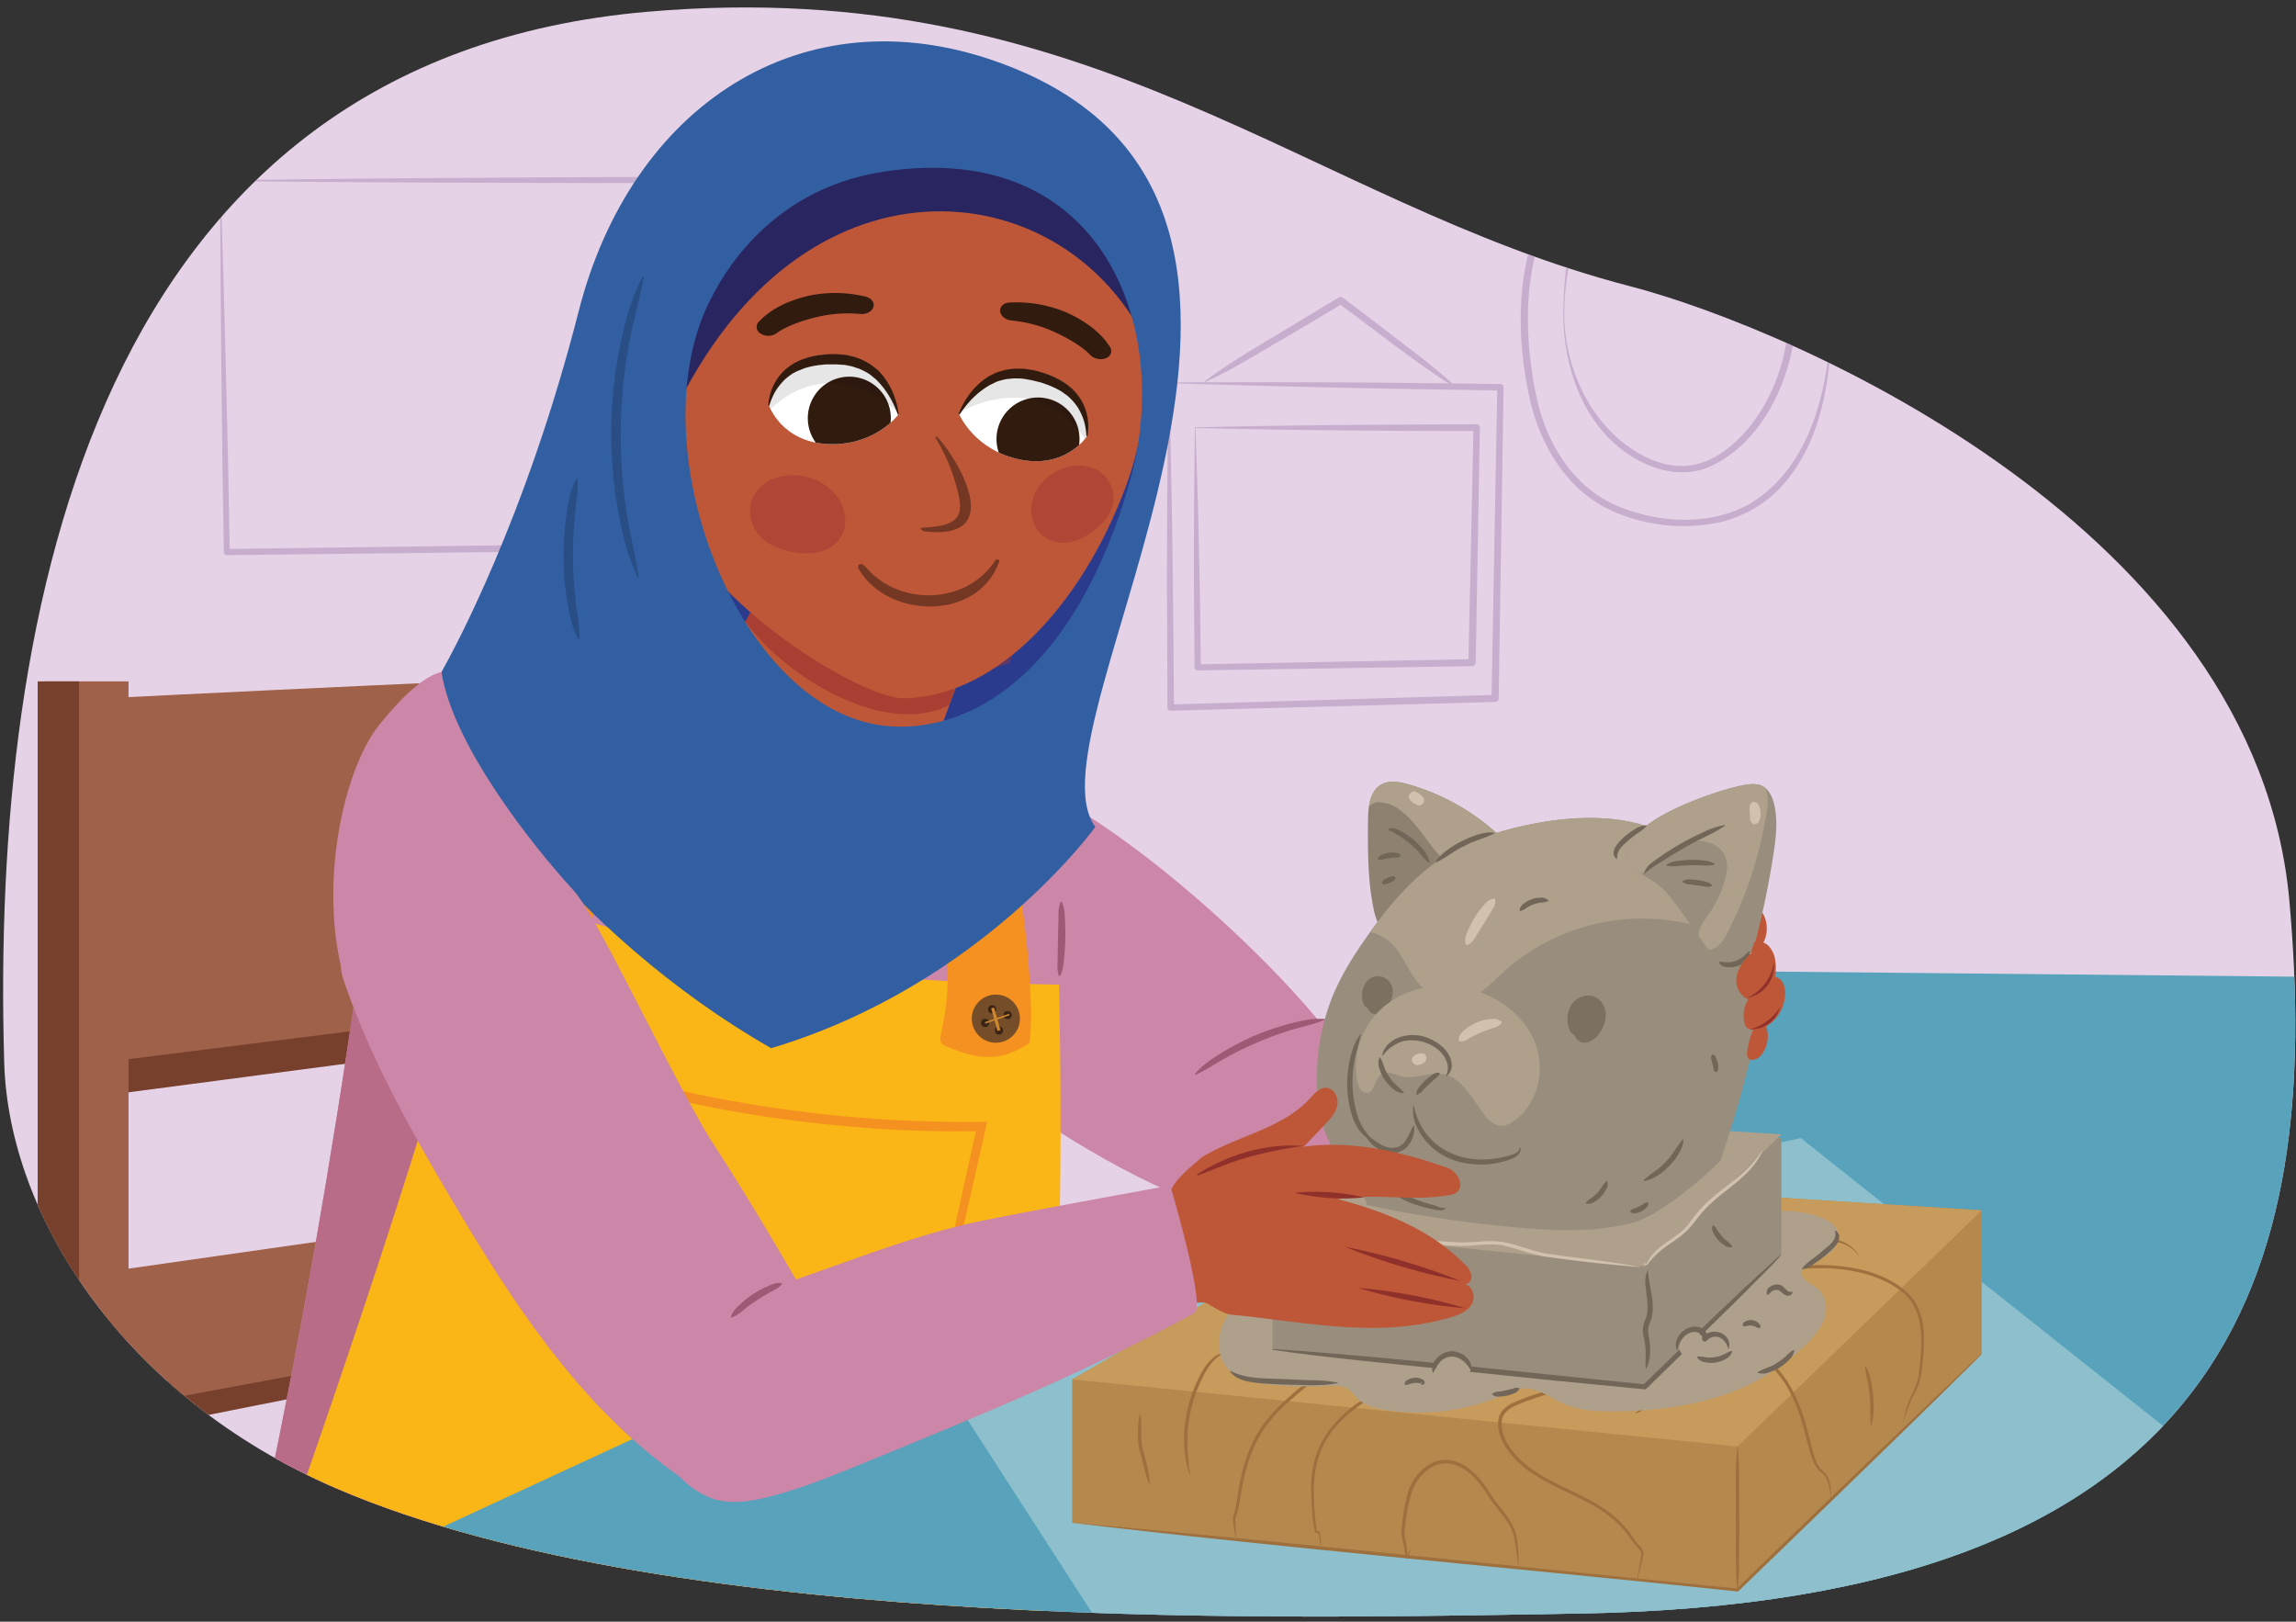 <svg xmlns="http://www.w3.org/2000/svg" xmlns:xlink="http://www.w3.org/1999/xlink" width="760" height="536.77" viewBox="0 0 760 536.77"><rect x="0" y="0" width="760" height="536.77" fill="#333333" stroke="none"/><defs><clipPath id="a"><path d="M1.4,351.85C-3.1,200.26,32.25,19.54,214.46,3.88,361.69-8.78,432.9,67.05,539.42,94.7,594.88,109.1,746.78,175.64,757.79,298s-18.2,232.62-235.54,236.07c-87.61,1.39-297.12,7.52-410.88-41.43C40.69,462.27,2.89,402.21,1.4,351.85Z" fill="none"/></clipPath><clipPath id="b"><path d="M298,846c12.14-32.14,59.46-506.63,47.61-580.09C317.33,252.25,154.2,245,128.78,245.82,94.66,527.15,42.13,689,3.41,771.88" fill="#cb86a8"/></clipPath><clipPath id="c"><path d="M297.37,137.22s-7.65,10.39-23.14,9.77-19.68-12.73-19.68-12.73,1.42-16.38,19.3-16.82C295.36,116.9,297.37,137.22,297.37,137.22Z" fill="none"/></clipPath><clipPath id="d"><path d="M317.49,137.11s5,11.91,20.17,15,22.14-7.72,22.14-7.72,2.49-16.25-14.78-20.91C324.25,117.84,317.49,137.11,317.49,137.11Z" fill="none"/></clipPath><clipPath id="e"><path d="M561.44,367.17s-66.59,31.6-105.93,40.56-49,11.21-64.8-12.3c-8.91-13.28-9.14-51.19,37.88-56.93,50.7-6.18,124-16.88,124-16.88S577.8,347.49,561.44,367.17Z" fill="#cb86a8"/></clipPath></defs><g clip-path="url(#a)"><rect x="-42.12" y="-10.86" width="853.26" height="618.1" transform="translate(769.02 596.39) rotate(-180)" fill="#e6d2e6"/><g opacity="0.45"><path d="M73,59.92c.92,28.66,1.85,63.62,2.48,92.25l.58,30.54-1-1,182.76-2.46-1.2,1.18,3.39-121,1.09,1.12c-54.52.14-134.2,0-188.06-.63Zm-.21-.2c53.48-.93,134.09-1.13,188.26-1.34a1.07,1.07,0,0,1,1.09,1.11l-3.14,121a1.22,1.22,0,0,1-1.19,1.18L75.09,183.75a1,1,0,0,1-1-1l-.49-30.91c-.36-28.62-.66-63.52-.73-92.11Z" fill="#a483b1"/><path d="M542.36,37.62c2.4-8,6.95-16.15,10.39-23.81L556.5,6a1.18,1.18,0,0,1,1.59-.56,1.15,1.15,0,0,1,.56.55q4.13,8.5,8.16,17a147.42,147.42,0,0,1,7.46,17.37.13.13,0,0,1-.09.18c-3.78-5-6.37-11-9.28-16.61s-5.62-11.26-8.4-16.9h2.16c-1.88,3.89-5.72,11.67-7.64,15.53-2.63,5.16-5,10.43-8.39,15.17-.09.12-.32,0-.27-.13Z" fill="#a483b1"/><path d="M606.37,103.89c-.19,19.69-2.67,41.3-16.24,56.67a40.54,40.54,0,0,1-20.77,12.29,58,58,0,0,1-35.76-3.75c-15.2-6.8-24.2-22.47-27.49-38.2s-4-32.27,0-47.94c5.19-19.27,17.33-38.16,36.11-46.41C562.16,27.64,583.61,41,594,58.09c8.57,13.65,12.34,29.82,12.39,45.8Zm-.3,0A80.63,80.63,0,0,0,592.54,59c-14-21-37.78-31.83-59.5-14.58-12.41,9.64-20.7,24-24.67,39.09-3.87,15.25-3.05,31.54,0,46.85s11.58,30.12,26.14,36.72c14,6.15,31.61,7.27,45.11-.58,20.49-12.64,26.23-40.08,26.43-62.64Z" fill="#a483b1"/><path d="M517.48,103.89c.14-14.67,1.78-30.82,11.92-42.3C539.81,49.72,558,49,571.72,55.13c11.38,5.07,18.16,16.8,20.63,28.56s3,24.07,0,35.78c-3.85,14.37-12.52,28.78-26.56,35.05-8.61,3.82-18.69,1.19-26.26-3.8-15.44-10-22.06-29.11-22.08-46.83Zm.3,0c.11,19.48,10.29,40.16,28.6,48.12,9.44,4,18,2.53,25.93-3.91,9-7.28,14.92-18.06,17.81-29.21s2.22-23.36,0-34.68S581.54,62,570.79,57.12c-10.27-4.53-23.34-5.37-33.28.42-15,9.28-19.6,29.72-19.73,46.35Z" fill="#a483b1"/><path d="M398.81,126.17c9.63-7.34,22.86-14.57,33.16-21q5.59-3.39,11.23-6.72a1.19,1.19,0,0,1,1.32.08q9.6,7.26,19.14,14.61c6.39,4.87,12.76,9.75,18.69,15.22.13.11,0,.33-.18.24-13.64-8.55-26.12-18.68-39.08-28.17l1.32.07c-3.73,2.26-7.48,4.48-11.23,6.7-5.6,3.32-16.93,10-22.56,13.23a126.81,126.81,0,0,1-11.66,6c-.14.08-.29-.15-.15-.25Z" fill="#a483b1"/><path d="M387,126.76c.67,26.1,1.18,54.86,1.39,80.77l.21,26.7-1.09-1.06L494.87,230l-1.17,1.18,1.91-103,1,1.07-27.25-.43c-26.14-.42-56.13-1.19-82.42-2Zm-.21-.2c26.38-.07,56-.12,82.27.22l27.64.32a1,1,0,0,1,1,1.07l-1.62,103a1.21,1.21,0,0,1-1.16,1.18l-107.39,2.9a1.06,1.06,0,0,1-1.09-1l-.1-27.09c-.16-25.93.1-54.56.41-80.59Z" fill="#a483b1"/><path d="M395.73,141.66c.67,19,1.25,40.66,1.51,59.58l.26,19.64-1.07-1,90.81-1.71-1.18,1.18,1.67-77.78,1.07,1.09c-30.51,0-62.44-.25-93.07-1Zm-.21-.21c31-.76,62.21-.93,93.28-1a1.05,1.05,0,0,1,1.06,1.09l-1.39,77.78a1.2,1.2,0,0,1-1.18,1.18l-90.82,1.4a1.06,1.06,0,0,1-1.07-1l-.15-20c-.13-19.59,0-39.89.27-59.43Z" fill="#a483b1"/></g><polygon points="223.24 430.24 30.14 461.25 34.14 475.25 224.82 437.36 223.24 430.24" fill="#77402d"/><polygon points="229.41 336.94 33.61 362.72 29.92 337.4 226.41 328.18 229.41 336.94" fill="#77402d"/><polygon points="207.14 229.25 207.14 202.25 229.14 195.25 254.14 548.25 219.14 552.25 207.14 231.25 207.14 229.25" fill="#77402d"/><polygon points="264.14 193.25 229.14 195.25 248.14 555.25 278.61 549.84 264.14 193.25" fill="#9f6149"/><path d="M221.14,223.25c-10-1-189,8-189,8l-3,121,199-25Z" fill="#9f6149"/><rect x="14.58" y="225.52" width="27.96" height="267.96" fill="#9f6149"/><rect x="12.47" y="225.52" width="13.71" height="267.96" fill="#77402d"/><polygon points="33.14 421.25 38.14 466.25 226.14 431.25 222.14 394.25 33.14 421.25" fill="#9f6149"/><path d="M311.15,255.77c30.3-15.69,122,69.81,136.53,98,21.38,41.31,24.11,63.57-33.23,50.11s-124-74.9-124-74.9S280.85,271.47,311.15,255.77Z" fill="#cb86a8"/><path d="M389.11,116.73s-7.88,76.7-28.83,107.76-96,20.82-96,20.82L229.59,186.2Z" fill="#2a3b8e"/><path d="M318.14,222.91l-20,53.87c-14.06,10.25-67.33-10.48-76.73-27.7l29.8-51C272,208.91,294.22,227.77,318.14,222.91Z" fill="#bd5738"/><path d="M316.14,227.82c-24.26,5.66-46.58-9.81-66-28.28-1.72,3.19-2.14,3.71-3.45,6.15,12.51,17.63,45.76,38.66,67.47,27.7Z" fill="#a03232" opacity="0.67"/><path d="M340.36,202.75c-15.48,7.93-48-5.63-73.9-11.5,17,16.08,44.44,37.27,67.68,28.26Z" fill="#a03232" opacity="0.43"/><path d="M372.57,161.24c-14.21,38.25-41.92,69.11-73.14,69.89-15.46.39-71.75-35.86-77-64.81-4.8-26.47-5.53-53.59,2.66-75.62,11.4-30.68,51.2-58.94,96.86-42S391.29,110.87,372.57,161.24Z" fill="#bd5738"/><path d="M378.87,112.14C351.07,56.7,265.1,47,222.63,137.57c3.85-41,22.75-84.93,73.3-89.09C351.55,43.9,381.45,81.74,378.87,112.14Z" fill="#282560"/><path d="M298,846c12.14-32.14,59.46-506.63,47.61-580.09C317.33,252.25,154.2,245,128.78,245.82,94.66,527.15,42.13,689,3.41,771.88" fill="#cb86a8"/><g clip-path="url(#b)"><polygon points="141.74 330.76 146.98 503.76 60.74 588.42 103.46 315.45 141.74 330.76" fill="#b86c88"/></g><path d="M316.71,778C260.88,812,22.9,746.4,17.73,715c20-48.29,117.49-307.94,143.89-420,77,24.82,116.16,29.46,188.92,30.92C353.62,457.7,343.14,598.87,316.71,778Z" fill="#fab516"/><path d="M304.35,253.94c21,94.44-1.69,88.5,11,93.24,6.34,2.35,14.77,5.48,25.41-2,2.61-17.06-5-72.83-11.58-90.34C322.12,253.47,310.38,254.47,304.35,253.94Z" fill="#f59120"/><path d="M232,241c-55.41,79.29-32.19,82.45-45.78,82-6.75-.24-15.75-.56-22.74-11.5,4.1-16.76,32.43-65.4,45.16-79.09C215.74,233.82,226.21,239.22,232,241Z" fill="#f59120"/><path d="M249.4,164.24c2.4-4.54,8-7.86,16-6.73,5.41.77,11,4.34,13.28,9.64,2.52,5.92.81,11.64-4.65,14.5s-13.89,1.34-19.46-1.75C249.29,177,246.5,169.69,249.4,164.24Z" fill="#a03232" opacity="0.43"/><path d="M310.3,144.66c-.26-.28-.86-.09-.65.22a61,61,0,0,1,6.9,16c3,10.17.94,13.15-11.12,13.78-1.35.07-.28,1.13.83,1.25C333.28,178.92,317.19,152.16,310.3,144.66Z" fill="#733723"/><path d="M254.4,111.15a4.6,4.6,0,0,1-2.7-.79,2.48,2.48,0,0,1-.23-4.15c.51-.42,4.58-5.53,16-8.27a42.27,42.27,0,0,1,18.47.12c2.13.26,3.56,1.79,3.2,3.4s-2.36,2.71-4.51,2.45a44.79,44.79,0,0,0-14.16,1c-9.39,2.26-13.21,5.23-13.25,5.26A4.64,4.64,0,0,1,254.4,111.15Z" fill="#311b0f"/><path d="M363.38,118.78a4.68,4.68,0,0,0,2.8-.27,2.48,2.48,0,0,0,1-4c-.42-.5-3.48-6.28-14.19-11.09a42.31,42.31,0,0,0-18.17-3.31c-2.14-.13-3.83,1.1-3.77,2.76s1.81,3.09,4,3.23a45.13,45.13,0,0,1,13.73,3.65c8.8,4,12,7.59,12,7.63A4.64,4.64,0,0,0,363.38,118.78Z" fill="#311b0f"/><path d="M364.1,156.16c-4-2.68-10-3.16-16.12.86-4.1,2.72-7.09,7.75-6.58,12.86.57,5.71,4.52,9.61,10.28,9.77s12-4.33,15.17-9A10.68,10.68,0,0,0,364.1,156.16Z" fill="#a03232" opacity="0.43"/><path d="M297.37,137.22s-7.65,10.39-23.14,9.77-19.68-12.73-19.68-12.73,1.42-16.38,19.3-16.82C295.36,116.9,297.37,137.22,297.37,137.22Z" fill="#fff"/><g clip-path="url(#c)"><path d="M294.67,136.06a13.74,13.74,0,1,1-15.9-11.18A13.74,13.74,0,0,1,294.67,136.06Z" fill="#311b0f"/><path d="M300,139s-23.56-26.56-47.5-1.17c-8.33-2.77-5.3-12.26-5.3-12.26l17-11.27,21.29-1.15,11.81,8.55,3.91,12.51Z" opacity="0.1"/></g><path d="M297.2,137.23s-.33-.93-1-2.49a29.86,29.86,0,0,0-3.38-5.88,27.62,27.62,0,0,0-2.81-3.23c-.56-.49-1.16-.95-1.74-1.43s-1.27-.87-1.95-1.24a23.38,23.38,0,0,0-2.16-1c-.78-.2-1.51-.55-2.32-.72s-1.61-.38-2.46-.47l-2.57-.17H274c-1,0-1.7.15-2.56.2a28.18,28.18,0,0,0-4.87,1c-.76.23-1.45.59-2.18.83a19.31,19.31,0,0,0-2,1,17.24,17.24,0,0,0-1.72,1.25,10.8,10.8,0,0,0-1.49,1.36,20.14,20.14,0,0,0-2.26,2.88,15.66,15.66,0,0,0-1.35,2.62,20.73,20.73,0,0,0-.92,2.51l-.33,0a14.21,14.21,0,0,1,.36-2.68,16.85,16.85,0,0,1,.9-3,17.19,17.19,0,0,1,1.94-3.54,16.16,16.16,0,0,1,3.31-3.43,24.94,24.94,0,0,1,2.17-1.47c.8-.38,1.61-.82,2.47-1.15a25.9,25.9,0,0,1,5.51-1.42,40.76,40.76,0,0,1,5.85-.36l2.95.27c1,.13,1.92.42,2.87.62a27.44,27.44,0,0,1,2.72,1,25.64,25.64,0,0,1,2.48,1.35c.78.5,1.47,1.1,2.19,1.63s1.26,1.23,1.83,1.86a23.5,23.5,0,0,1,2.68,3.94,27.29,27.29,0,0,1,2.48,6.66,21.81,21.81,0,0,1,.45,2.66Z" fill="#311b0f"/><path d="M317.49,137.11s5,11.91,20.17,15,22.14-7.72,22.14-7.72,2.49-16.25-14.78-20.91C324.25,117.84,317.49,137.11,317.49,137.11Z" fill="#fff"/><g clip-path="url(#d)"><path d="M331,139.82a13.74,13.74,0,1,0,18.09-7.1A13.75,13.75,0,0,0,331,139.82Z" fill="#311b0f"/><path d="M314.51,138.23S343.68,118,361,148.32c8.73-.72,8-10.66,8-10.66l-13.82-15-20.42-6.14-13.5,5.52L314.5,133.3Z" opacity="0.1"/></g><path d="M317.65,137.16s.54-.83,1.57-2.18a30.3,30.3,0,0,1,4.67-4.92,29.36,29.36,0,0,1,3.5-2.47c.65-.35,1.35-.65,2-1s1.44-.55,2.19-.75,1.52-.38,2.32-.44,1.6-.17,2.43-.15,1.66,0,2.5.13l2.54.44,2.69.65c1,.23,1.62.55,2.44.8a27.67,27.67,0,0,1,4.5,2.09c.69.4,1.27.91,1.93,1.32a18.22,18.22,0,0,1,1.66,1.48,14.72,14.72,0,0,1,1.38,1.61,12.13,12.13,0,0,1,1.14,1.68,21,21,0,0,1,1.51,3.33,16.54,16.54,0,0,1,.69,2.87,22.15,22.15,0,0,1,.3,2.65l.33.06a14.73,14.73,0,0,0,.28-2.69,16.79,16.79,0,0,0-.18-3.1A16.44,16.44,0,0,0,359,134.7a16.17,16.17,0,0,0-2.4-4.12,24.29,24.29,0,0,0-1.76-1.94c-.69-.56-1.37-1.18-2.13-1.7a25.6,25.6,0,0,0-5-2.68,39.88,39.88,0,0,0-5.6-1.73l-2.93-.44c-1-.1-2,0-2.93-.08a24.87,24.87,0,0,0-2.88.32c-.94.14-1.83.49-2.73.71s-1.69.73-2.51,1.08-1.52.9-2.22,1.37a23.54,23.54,0,0,0-3.53,3.2,26.49,26.49,0,0,0-4,5.88,21.45,21.45,0,0,0-1.07,2.48Z" fill="#311b0f"/><path d="M329.5,185.44c-9.76,15-32.13,15.22-43.05,2.11-1.25-1.5-3.14-.87-2.14.85,9.47,16.41,39.46,17.31,46.44-2.54C331,185.25,329.89,184.83,329.5,185.44Z" fill="#733723"/><path d="M329.94,20.41c-64.41-22.83-121,14.47-138.41,82.67s-41.32,112.14-45.38,119.33c-4.28,21.66,43.28,87,109.11,124.53,69.73-20.86,107.31-73.25,107.31-73.25C337.73,240.36,459.77,66.43,329.94,20.41Zm-35.37,220c-48-3.45-81.68-86.34-61.89-135.75,4.26-10.64,20.25-41.95,60.18-47.9,72.53-10.82,95.63,52.19,81,103.11C355.75,222.68,321.72,242.34,294.57,240.39Z" fill="#325fa1"/><path d="M213.16,91.63c-1.65,8.34-4,16.33-5.37,24.61a167.06,167.06,0,0,0,1.28,62.32c.84,4.13,1.72,8.22,2.39,12.41l-.36.11a74.6,74.6,0,0,1-4.37-12A146.5,146.5,0,0,1,205,115.73c1.66-8.33,3.69-16.7,7.78-24.23l.36.13Z" fill="#284e85"/><path d="M191.23,158.49c.22,4.6-.71,8.86-1.07,13.27a131.45,131.45,0,0,0-.5,13.16,128.52,128.52,0,0,0,.76,13.16c.36,3.19,1,6.66,1.23,9.85a27.08,27.08,0,0,1,.13,3.39l-.37.1c-2.22-3.92-3.06-8.57-3.75-13a94.24,94.24,0,0,1-.3-27c.63-4.46,1.21-9,3.5-13l.37.09Z" fill="#284e85"/><circle cx="179.13" cy="310.16" r="7.97" fill="#754d29"/><circle cx="177.9" cy="307.07" r="1.36" fill="#3a2416"/><circle cx="180.16" cy="314.09" r="1.36" fill="#3a2416"/><circle cx="183.03" cy="308.98" r="1.36" fill="#3a2416"/><circle cx="175.58" cy="311.57" r="1.36" fill="#3a2416"/><line x1="178.07" y1="306.63" x2="180.16" y2="314.09" fill="none" stroke="#cd872e" stroke-miterlimit="10"/><line x1="175.58" y1="311.57" x2="183.59" y2="308.78" fill="none" stroke="#cd872e" stroke-miterlimit="10" stroke-width="0.5"/><circle cx="329.64" cy="337.16" r="7.97" fill="#754d29"/><circle cx="328.41" cy="334.07" r="1.36" fill="#3a2416"/><circle cx="330.67" cy="341.09" r="1.36" fill="#3a2416"/><circle cx="333.53" cy="335.98" r="1.36" fill="#3a2416"/><circle cx="326.09" cy="338.57" r="1.36" fill="#3a2416"/><line x1="328.57" y1="333.63" x2="330.67" y2="341.09" fill="none" stroke="#cd872e" stroke-miterlimit="10"/><line x1="326.09" y1="338.57" x2="334.09" y2="335.78" fill="none" stroke="#cd872e" stroke-miterlimit="10" stroke-width="0.5"/><path d="M173.52,426.57c2-24.91,5.81-50.69,9.1-75.51l.24-1.8,1.73.59a435.6,435.6,0,0,0,140.26,21.47l1.92,0-.43,1.85c-5.6,24.59-10.9,49.25-17.74,73.54l-.4-.09c2.08-12.45,4.54-24.82,7.15-37.15s5.39-24.63,8.08-36.95l1.49,1.82c-12,.29-23.95-.05-35.89-.86-35.81-2.52-71.43-9.1-105.42-20.78l2-1.21-2.65,18.83c-1.75,12.55-3.53,25.1-5.62,37.61-1.05,6.25-2.16,12.49-3.38,18.72l-.41-.05Z" fill="#f59120"/><path d="M166.26,422.63c-1-3.31-32.66-48.45-49.78-91.1-12.68-31.61-3.86-75.59,9.13-91.71,7.71-9.57,14.81-16.06,20.54-17.41,3.6,24.07,30.27,57.66,43.3,71.86,7.82,8,28.61,53.75,45.13,82" fill="#cb86a8"/><path d="M820.38,323.86l-275.7-2.68L-129.86,633.25l944.78,2.68S820.38,317.63,820.38,323.86Z" fill="#58a3bb"/><polygon points="596.09 376.69 754.44 502.51 413.43 614.37 300.78 439.74 596.09 376.69" fill="#8dc0cc"/><polygon points="354.9 504.06 575.14 526.26 655.96 448.11 655.96 400.62 472.13 389.07 354.9 456.56 354.9 504.06" fill="#b5884e"/><path d="M354.91,504c62.48,5.48,157,15.54,220.28,21.78l-.4.14c18.52-18.07,52.44-50.67,70.88-68.21.08,0,10.22-9.8,10.34-9.63s-10,9.92-10,10c-18,17.76-52,50.67-70.55,68.55a.55.55,0,0,1-.4.14C511.71,520,416.93,511.58,354.91,504Z" fill="#9e703e"/><polygon points="472.13 389.07 354.9 456.56 575.14 478.77 655.96 400.62 472.13 389.07" fill="#c69b5c"/><path d="M575.07,526.26c-.75-6.84-.37-16.78-.53-23.75.22-7-.33-17,.61-23.81.89,6.78.39,16.85.59,23.81l-.07,11.88a104.78,104.78,0,0,1-.46,11.87c0,.08-.14.09-.14,0Z" fill="#9e703e"/><path d="M437.08,511.5c-.25-1.28-.3-3.23-.82-4.24,0,0-.11.07-.27.13a.55.55,0,0,1-.55-.16,1.3,1.3,0,0,1-.19-.33c-1-4.07-1-8.3-1.21-12.48-.66-13.74,5.25-23.18,16.38-30.75,15.09-10.27,33-15.21,50.32-20.06l34.84-9.72,34.85-9.71c11.64-3.14,23.62-6,35.78-5.35,9,.6,18.57,2.87,25.34,9.2,6.87,6.83,5.51,17.42,4.51,26.19a23.28,23.28,0,0,1-3.16,8.53,63.43,63.43,0,0,0-3,8.55,36.92,36.92,0,0,1,2.5-8.8,23.19,23.19,0,0,0,2.85-8.4c.82-8.47,2.19-18.78-4.39-25.37-6.55-6.11-16-8.32-24.68-8.9-12-.6-23.91,2.2-35.47,5.32l-34.84,9.7L501,444.57c-17.31,4.85-35,9.73-50,19.92-16.8,11.57-17.42,23.64-15.16,42.35,1.27-.68,1.17,1.68,1.29,2.38s.08,1.52.11,2.27c0,.09-.14.1-.15,0Z" fill="#9e703e"/><path d="M606,496a21.72,21.72,0,0,0-1.43-6.67,9.07,9.07,0,0,0-2.29-2.45,9.62,9.62,0,0,1-2-3c-1.81-4.35-2.46-8.94-3.91-13.37A50.53,50.53,0,0,0,590.91,458c-9.59-14.39-21.33-13.8-36-7.86-8.62,3.44-17.74,5.64-26.8,7.55s-18.13,3.92-26.54,7.59c-2,.92-3.89,2.33-4.37,4.43-1.08,6.6,4.75,12.89,9.8,16.52,11.82,8.26,25.65,10,34,23.37,1,1.48,2.6,2.58,3,4.43-.25,3-1.45,5.64-1.87,8.57a.08.08,0,0,1-.15,0c.21-2.83,1.13-5.69,1.34-8.47-.47-1.52-2.07-2.63-3-4-8.67-13.21-21.77-14.62-34-23.05-5.37-3.85-11.49-10.46-10.27-17.67.57-2.5,2.78-4.19,5-5.18,8.61-3.78,17.74-5.75,26.78-7.74s18-4,26.65-7.44,18.72-6.38,27.24-1.4c8.41,4.66,13,13.72,15.65,22.59,1.44,4.37,2.1,9.06,3.74,13.32a9.41,9.41,0,0,0,1.74,2.81,9.51,9.51,0,0,1,2.27,2.73c1,2.21.91,4.59,1,6.93,0,.09-.14.1-.14,0Z" fill="#9e703e"/><path d="M502.54,518.56a88.85,88.85,0,0,0-1.48-10.31c-1.34-4.95-5.68-8.67-8.38-13s-6.06-8.68-11-10.33c-6.92-2.45-13.09,3.74-14.72,10.12a72.38,72.38,0,0,0-2.1,12.74,34.36,34.36,0,0,1,1,7.77l-.56-.12c.55-.93,1.13-1.85,1.73-2.76.05-.08.16,0,.13.07-.43,1-.86,2-1.33,3a.3.3,0,0,1-.56-.12,63.35,63.35,0,0,0-1.45-7.75,67.52,67.52,0,0,1,2-13.13c1.75-6.95,8.55-13.64,16.16-10.94,5.27,1.82,8.69,6.38,11.52,10.84s7.07,8.17,8.38,13.41a43,43,0,0,1,.7,10.54.08.08,0,0,1-.15,0Z" fill="#9e703e"/><path d="M541.42,467.74c5.15-5.15,16.71-9.17,24-8.44a.07.07,0,0,1,0,.14c-4.17,1-8.36,1.44-12.35,3a51.53,51.53,0,0,0-5.84,2.46c-1.91.94-3.66,2.1-5.68,2.94-.07,0-.14-.07-.09-.12Z" fill="#9e703e"/><path d="M409,509.1c-.33-2.12-.73-4.19-.91-6.33a3.65,3.65,0,0,1,.32-1.36c1.12-4,1.35-8.28,2.36-12.4,1.45-6.63,3.92-13.23,8.21-18.64s9.61-9.71,14.85-14c15.76-12.78,31.18-26,46.11-39.71,9.87-8.93,19.94-19.67,33.34-22.68-13.05,4.18-22.77,14.33-32.63,23.44-14.92,13.78-30.26,27.13-46.08,39.86-5.26,4.24-10.59,8.45-14.72,13.73s-6.61,11.64-8.06,18.18c-1,4.13-1.22,8.41-2.57,12.47l-.22.59a1.34,1.34,0,0,0-.1.49c0,2.08.23,4.21.24,6.3,0,.09-.13.11-.14,0Z" fill="#9e703e"/><path d="M538.25,396.56a122.29,122.29,0,0,0-13,18.4c-2.64,4.25,2.12,5.59,5.55,5.29l3.75-.31c17.57-1.69,34.6-6.47,52.07-9,8.61-.88,23.15-4.36,28.57,4.46,0,.07-.08.15-.13.07a11,11,0,0,0-6-4.14c-7.29-1.9-14.94-.22-22.31.66-14.92,2.24-29.59,6.19-44.58,8.2-2.51.35-5,.62-7.54.86-2.25.12-5.48.64-7.7-.06-2.08-.42-4.06-2.4-3.39-4.66,1.09-3,3.14-5.59,4.87-8.27a80.12,80.12,0,0,1,9.75-11.59c.06-.06.17,0,.11.1Z" fill="#9e703e"/><path d="M464.77,406.6c-2.18,2.58-5.08,4.25-7.68,6.35-2.75,1.87-5.22,4.13-8.3,5.49a.08.08,0,0,1-.09-.12c2.2-2.56,5.08-4.25,7.68-6.34,2.76-1.87,5.2-4.16,8.3-5.5.07,0,.14.06.09.12Z" fill="#9e703e"/><path d="M404.91,447.93c-3.27,1.76-5.29,4.89-6.9,8.13a48,48,0,0,0-4.69,26.62c.14,1.83.41,3.64.62,5.49a.07.07,0,0,1-.14,0c-3.6-10.62-1.79-22.77,3.27-32.63,1.65-3.25,4-6.9,7.79-7.79.08,0,.12.11.05.14Z" fill="#9e703e"/><path d="M377.46,468.1c.69,3.86-.11,7.85.85,11.64s2.28,7.64,2.21,11.61a.07.07,0,0,1-.14,0c-1.42-3.76-2.05-7.52-3.25-11.37a24,24,0,0,1-.45-6,23.18,23.18,0,0,1,.64-5.91.07.07,0,0,1,.14,0Z" fill="#9e703e"/><path d="M418.84,450.72c4-7.63,15-16,23.41-18.06a.08.08,0,0,1,.06.14c-4.33,2.49-8.79,4.56-12.65,7.75a55.85,55.85,0,0,0-5.56,4.87c-1.76,1.74-3.29,3.67-5.14,5.39-.06.05-.16,0-.12-.09Z" fill="#9e703e"/><path d="M617.5,452.11c1.77,2.9,2.09,6.35,2.55,9.63.19,3.31.49,6.75-.66,9.94a.07.07,0,0,1-.14,0c-.35-3.31,0-6.52-.4-9.8-.18-3.32-1.22-6.38-1.49-9.7a.08.08,0,0,1,.14-.05Z" fill="#9e703e"/><path d="M561.44,367.17s-66.59,31.6-105.93,40.56-49,11.21-64.8-12.3c-8.91-13.28-9.14-51.19,37.88-56.93,50.7-6.18,124-16.88,124-16.88S577.8,347.49,561.44,367.17Z" fill="#cb86a8"/><g clip-path="url(#e)"><path d="M561.87,318.32s-21.64-.09-17.67,25.21,27.08,25.57,27.08,25.57L578.07,341Z" fill="#b86c88"/></g><path d="M554.86,329.86l-10.52,4.25s-2.09,4.65,1.08,15,7.87,12.17,7.87,12.17l7.48-2Z" fill="#95452c"/><path d="M550.54,372.23c-58.3,19.37-79.58,36.42-130.68,42.84" fill="#cb86a8"/><path d="M550.58,372.37c-21.33,8.67-42.72,16.8-63.93,25.77C465.33,406.68,443,414,419.88,415.22l0-.29c22.64-4.17,44.71-10,65.91-19,10.66-4.26,21.25-8.75,32-12.87s21.52-8.22,32.74-10.94l.09.27Z" fill="#9c5a74"/><path d="M601.74,402.56c3,1,6.19,2.74,6.76,5.81.46,2.48-1.07,5-3.06,6.53s-4.42,2.43-6.67,3.58a4.19,4.19,0,0,0-2.31,2.12c-.91,2.64,2.88,4.11,5.09,5.82,2.71,2.09,3.44,6,2.54,9.34s-3.15,6.06-5.54,8.52a70.74,70.74,0,0,1-26.74,17c-11.5,4.16-23.82,5.61-36,5.87-6.29.13-12.78-.08-18.52-2.66-4.4-2-8.59-5.39-13.4-4.9a19.65,19.65,0,0,0-5.93,2,70.14,70.14,0,0,1-39.8,5c-3.22-.54-6.58-1.4-8.88-3.71a27.93,27.93,0,0,0-2.74-2.9c-2.06-1.52-4.85-1.39-7.41-1.26a129.72,129.72,0,0,1-19.51-.51c-4.54-.47-9.38-1.33-12.65-4.52-4.6-4.49-4.35-12.37-.92-17.81s9.28-8.88,15.17-11.46c17.53-7.68,37-9.6,56-11.43l58.73-5.62c12.63-1.21,25.35-2.29,37.83-4.66C583.11,400.93,592.43,399.55,601.74,402.56Z" fill="#afa08c"/><path d="M499.61,279.88a73.52,73.52,0,0,0-33.47-20.28c-2.89-.81-6.14-1.41-8.78,0-4,2.16-4.51,7.56-4.54,12.09-.07,10-.13,20,2,29.76.65,3,1.86,6.32,4.72,7.39,3.39,1.26,6.87-1.38,9.67-3.68a95,95,0,0,1,25.48-15c3.2-1.26,7.05-3.1,7.18-6.53,0-.92-.22-1.83-.27-2.75-.11-2.43,1.28-4.65,2.62-6.68" fill="#8e816f"/><path d="M501.46,277.59l-1.85,2.29a73.52,73.52,0,0,0-33.47-20.28c-2.89-.81-6.14-1.41-8.78,0s-3.76,4.28-4.22,7.35a5.08,5.08,0,0,1,2.62-1.41,11.56,11.56,0,0,1,7.62,2.57c5.2,3.78,8.38,9.65,12.6,14.51s10.58,8.95,16.77,7.18C497.9,288.35,501.14,283,501.46,277.59Z" fill="#afa08c"/><polygon points="421.21 446.59 544.43 459.01 589.65 415.29 589.65 376.65 486.8 370.19 421.21 407.95 421.21 446.59" fill="#998e7e"/><path d="M421.22,446.48c39.22,2.67,84.07,7.86,123.29,11.71l-.65.22c7.84-7.65,26.33-25.33,34.08-32.61l5.78-5.33c1.81-1.49,4.28-4.17,6-5.25-2.78,3.39-7.83,8.1-11,11.41-7.37,7.43-26,25.41-33.73,33a.82.82,0,0,1-.66.22l-30.81-3-61.6-6.35c-10.26-1.11-20.52-2.21-30.74-3.75-.13,0-.11-.23,0-.22Z" fill="#726659"/><polygon points="486.84 368.99 421.25 406.75 544.47 419.17 589.69 375.45 486.84 368.99" fill="#afa08c"/><path d="M581.76,335.51c.48-8.47-1.86-16.85-4.67-24.86-4-11.25-9.22-22.57-18.5-30-13.84-11.16-33.56-11.39-51-8-10.34,2-20.61,5.21-29.5,10.88-10,6.39-17.86,15.65-24.79,25.3-5.09,7.08-9.81,14.51-12.89,22.66a73.28,73.28,0,0,0-4.51,24.36c-.14,6.42.46,12.94,2.74,18.94s6.18,11.34,10,16.54a38.53,38.53,0,0,1,3.93,7.53s8.39,1.75,10.87,2.19q18.39,3.32,37,5.09c13.1,1.25,26.48,1.91,39.25-1.21,11.91-2.9,29.78-20.72,29.78-20.72S580.87,351.32,581.76,335.51Z" fill="#998e7e"/><path d="M451.68,332.93a7.65,7.65,0,0,1,.17-7.23,4.87,4.87,0,0,1,9.16,2.46,8.49,8.49,0,0,1-1.67,5,5.62,5.62,0,0,1-3.18,2.44,2.76,2.76,0,0,1-3.28-1.71" fill="#7c7061"/><path d="M577.09,310.65c-4-11.25-9.22-22.57-18.5-30-13.84-11.16-33.56-11.39-51-8-10.34,2-20.61,5.21-29.5,10.88-9.92,6.32-17.69,15.47-24.58,25a14.52,14.52,0,0,1,6.86,3.5c4.29,4,5.87,10.18,10,14.32a16,16,0,0,0,18.07,2.92c3.4-1.73,6-4.62,8.83-7.22a68.66,68.66,0,0,1,61.29-16.37c8,1.86,14,5.61,20.35,10.45C578.33,314.28,577.72,312.45,577.09,310.65Z" fill="#afa08c"/><path d="M581.39,299.66A10.24,10.24,0,0,1,580,316a5.1,5.1,0,0,1-.57-3.6l.87-9.33c.09-1,.5-2.3,1.5-2.28" fill="#bd5738"/><path d="M578.8,259.64a9.23,9.23,0,0,1,3.85.23c2.67.91,4.07,3.83,4.68,6.58,1.21,5.37.52,11-.32,16.41q-2.09,13.47-5.41,26.71c-1.09,4.32-3.18,9.44-7.61,9.94-4,.45-7-3.16-9.37-6.4l-8.56-11.95c-2.26-3.16-4.58-6.38-7.72-8.67-2.2-1.59-4.76-2.7-6.75-4.56C527.34,274.57,570.48,260.41,578.8,259.64Z" fill="#998e7e"/><path d="M582.65,259.87a9.23,9.23,0,0,0-3.85-.23c-8.32.77-51.46,14.93-37.21,28.29a15.53,15.53,0,0,0,1.69,1.34c1.44-1.06,2.81-2.22,4.16-3.38,3.56-3.05,7.31-6.21,11.88-7.29s10.18.7,11.84,5.09c.91,2.43.48,5.14-.22,7.64a37.45,37.45,0,0,1-5.2,11.08c-1.33,1.91-2.87,3.79-3.37,6.06a6.14,6.14,0,0,0-.1,1.36l2.35,3.28.77,1.05c2.65.46,4.79-2.31,6.07-4.75a130.92,130.92,0,0,0,13.34-40.85c.39-2.56.58-5.45-.45-7.72A5.3,5.3,0,0,0,582.65,259.87Z" fill="#afa08c"/><path d="M458.65,332.72c7.75-6.14,18.54-7.73,28.11-5.28,9.41,2.4,18.06,8.91,21.47,18s.59,20.59-7.56,25.88a6.91,6.91,0,0,1-3.59,1.32c-2.18,0-4-1.6-5.39-3.3-4.28-5.24-7.46-12.65-14.12-13.82-4.55-.8-9.26,1.8-13.75.72-2-.48-4-1.67-5.94-1-3.14,1.08-2.49,6.85-5.85,6.44-3-.36-3.16-6.68-3.18-8.77A26,26,0,0,1,458.65,332.72Z" fill="#afa08c"/><path d="M519.86,341.63a9.53,9.53,0,0,1,.23-9c1.69-2.65,5.43-4,8.2-2.51a6.6,6.6,0,0,1,3.23,5.58,10.43,10.43,0,0,1-2.09,6.3,7,7,0,0,1-4,3,3.46,3.46,0,0,1-4.11-2.13" fill="#7c7061"/><path d="M475.29,285.23c2.1-4.4,15-11,19.53-9.51-3,1.77-6.83,2.38-10,4.24-3.39,1.46-6,3.9-9.35,5.44-.09,0-.19-.07-.15-.17Z" fill="#726659"/><path d="M545,273.4a11.88,11.88,0,0,1-3.11,2.5,33.38,33.38,0,0,0-3,2.4c-1.79,1.54-3.81,3.3-3.59,5.9a.12.12,0,0,1-.18.13c-3.59-2.95,3.42-8.4,5.93-9.8a6.83,6.83,0,0,1,3.9-1.33.12.12,0,0,1,.09.2Z" fill="#726659"/><path d="M457.49,349.35c1.31-6.07,9.14-7.91,14.37-6.09,4,1.37,8.26,4.49,8.69,9a4.49,4.49,0,0,1-1.75,3.95.11.11,0,0,1-.16-.15,5.87,5.87,0,0,0,.53-3.67c-1.41-6.18-9.66-9.38-15.37-7.56a13.69,13.69,0,0,0-6.11,4.58.11.11,0,0,1-.2-.09Z" fill="#726659"/><path d="M476.53,355.26c-.35,1.08-1.1,1.46-1.73,2-1.27,1.13-2.49,2.28-3.69,3.49a4.74,4.74,0,0,1-2.12,1.62.12.12,0,0,1-.17-.09,3.61,3.61,0,0,1,1.07-2.57,15.66,15.66,0,0,1,3.92-3.74,3.62,3.62,0,0,1,2.6-.94.15.15,0,0,1,.12.19Z" fill="#726659"/><path d="M456.84,350a14.77,14.77,0,0,1,1.39,3.37,16.79,16.79,0,0,0,1.65,3.07c1.27,2.17,3.23,3.24,4.85,5.21a.13.13,0,0,1-.1.2,5.25,5.25,0,0,1-3.58-1.52,13,13,0,0,1-2.67-2.88,12.7,12.7,0,0,1-1.68-3.55,5.13,5.13,0,0,1-.08-3.89.13.13,0,0,1,.22,0Z" fill="#726659"/><path d="M468,366c3.06,14.77,17.16,20.39,30.85,16.65,1.66-.43,3.93-.83,4.16-2.82a.12.12,0,0,1,.12-.11c.38.31.16,1.24-.05,1.67-.77,1.44-2.39,2.11-3.84,2.6a28.87,28.87,0,0,1-17.8.1,21.19,21.19,0,0,1-12.92-12.13,12.38,12.38,0,0,1-.74-5.95.11.11,0,0,1,.22,0Z" fill="#726659"/><path d="M452.19,375.74c3.2,1.55,5.64,4.61,9.36,4.11,3.86-.31,4.54-4.42,6.36-7.29a.12.12,0,0,1,.22.05c.41,7.15-5.94,11.68-12.19,7.46A10.19,10.19,0,0,1,452,375.9a.12.12,0,0,1,.16-.16Z" fill="#726659"/><path d="M456.25,381.09c-.19,11,9.12,15.39,18.35,17.82,1.23.27,2.48,1.29,3.73.8a.12.12,0,0,1,.16.05c-.64,1.42-3,.64-4.24.5-6.79-1.43-14.39-4.11-17.66-10.8-1.29-2.54-2-5.81-.55-8.43a.12.12,0,0,1,.21.06Z" fill="#726659"/><path d="M544.28,289.08c.57-2.82,3.44-4.11,5.49-5.7a86.72,86.72,0,0,1,13.69-7.76,25.6,25.6,0,0,1,7.46-2.53c.11,0,.18.14.09.2-4.37,3-9.23,4.7-13.68,7.47-2.26,1.26-4.47,2.6-6.66,4-1.82,1.28-4.71,2.74-6.19,4.42a.11.11,0,0,1-.2-.08Z" fill="#726659"/><path d="M459.51,274.92c.6-2.78,7.28,2,8.42,3,2.22,2.13,4.75,4.39,5.27,7.58a.13.13,0,0,1-.2.11,19.71,19.71,0,0,1-3.09-3.27,32.4,32.4,0,0,0-6.67-5.63c-1-.58-2.05-1.29-3.12-1.79a.39.39,0,0,0-.4.07.13.13,0,0,1-.21-.07Z" fill="#726659"/><path d="M557.25,377.21c0,5.16-8,13.38-13.18,13.66a.12.12,0,0,1-.09-.2c2.39-2.26,5.15-3.57,7.28-6.05,2.41-2.21,3.57-5,5.78-7.49a.12.12,0,0,1,.21.08Z" fill="#726659"/><path d="M532,390.94a3.09,3.09,0,0,1-.41,2.79,9.27,9.27,0,0,1-3.85,4.06,3.21,3.21,0,0,1-2.76.55.14.14,0,0,1-.07-.21,6.35,6.35,0,0,1,2-1.7,14.67,14.67,0,0,0,3.31-3.5,5.73,5.73,0,0,1,1.61-2.05.14.14,0,0,1,.21.06Z" fill="#726659"/><path d="M545.57,398.09c.23.92-.32,1.33-.75,1.78a5.87,5.87,0,0,1-3.33,1.65,1.78,1.78,0,0,1-1.87-.46.17.17,0,0,1,0-.22,2.47,2.47,0,0,1,1.5-.88c.47-.18.93-.39,1.37-.61a13,13,0,0,0,1.31-.74,2.3,2.3,0,0,1,1.61-.65.17.17,0,0,1,.17.13Z" fill="#726659"/><path d="M545.52,420.62c.29,5.5,2.74,11.09.89,16.54a7.72,7.72,0,0,0-.87,3.57c.66,3.9,1.37,8.57-.63,12.28a.12.12,0,0,1-.16.05c-.2-2.75.19-5.47-.22-8.12-.15-1.41-.57-2.61-.73-4.06a9.36,9.36,0,0,1,.91-4.34c1.41-3.64.12-7.89-.09-11.79a9,9,0,0,1,.69-4.16.11.11,0,0,1,.21,0Z" fill="#726659"/><path d="M567.08,405.52c.93.56,1.11,1.26,1.55,1.9a17.66,17.66,0,0,0,1.4,1.8c1,1.36,2.52,1.89,3.36,3.34a.14.14,0,0,1-.09.2,3,3,0,0,1-2.58-.64,9.71,9.71,0,0,1-2-1.69,9.52,9.52,0,0,1-1.46-2.21,2.9,2.9,0,0,1-.35-2.64.14.14,0,0,1,.21-.06Z" fill="#726659"/><path d="M482.37,421.45c.94,0,1.32.69,1.62,1.4a4.78,4.78,0,0,1-.24,4.2c-.37.67-.87,1.31-1.76,1.21a.16.16,0,0,1-.14-.17,3.68,3.68,0,0,1,.44-1.71,6.07,6.07,0,0,0,.16-3,3.45,3.45,0,0,1-.23-1.77.17.17,0,0,1,.15-.14Z" fill="#726659"/><path d="M430.88,420.58c.91.29,1.05.86,1.39,1.35l2,3a2.52,2.52,0,0,1,.71,1.81.17.17,0,0,1-.15.16,2.17,2.17,0,0,1-1.8-.95,9.77,9.77,0,0,1-2.15-3.23,2.1,2.1,0,0,1-.16-2,.18.18,0,0,1,.21-.08Z" fill="#726659"/><path d="M454.18,377.41c-4.79-1.72-6.64-7.29-7.58-11.84a36.39,36.39,0,0,1,1.4-19,17.33,17.33,0,0,1,2.28-4.21c.06-.09.23,0,.2.09-.69,3.11-1.67,6-2.19,9a38.68,38.68,0,0,0,1.14,18.14,19.4,19.4,0,0,0,4.86,7.55c.08.08,0,.24-.11.19Z" fill="#726659"/><path d="M503,301.43a3,3,0,0,1,1.52-2.41,8.53,8.53,0,0,1,5.32-1.88,3.13,3.13,0,0,1,2.7.9.13.13,0,0,1,0,.21,7,7,0,0,1-2.54.5,12.21,12.21,0,0,0-4.49,1.6,6.35,6.35,0,0,1-2.29,1.21.14.14,0,0,1-.17-.13Z" fill="#726659"/><path d="M566.82,349.05c.89.14,1,.7,1.24,1.16a6.91,6.91,0,0,1,.69,3.09,1.57,1.57,0,0,1-.61,1.58.18.18,0,0,1-.22,0,1.81,1.81,0,0,1-.77-1.4c-.17-.68-.48-2.05-.62-2.73a1.7,1.7,0,0,1,.09-1.6.21.21,0,0,1,.2-.1Z" fill="#726659"/><path d="M580.3,265.49c1.33-.09,1.64.48,2,1.4a6,6,0,0,1-.28,5.33c-.22.29-1.25.85-1.83.42-.81-.82-.92-1.11-.91-2s-.14-2.22-.15-3-.06-1.1.74-2a.55.55,0,0,1,.39-.2Z" fill="#d3c1af"/><path d="M494.93,297.73c.2,2.08-.85,3-1.56,4.34-1.11,1.85-3.4,5.54-4.57,7.36-.84,1.4-1.44,2.64-3.14,3.36a.3.3,0,0,1-.4-.15c-.64-1.79,0-3.17.69-4.7a30.45,30.45,0,0,1,4.76-7.78c1-1.13,1.78-2.5,3.88-2.71a.31.31,0,0,1,.34.28Z" fill="#d3c1af"/><path d="M482.9,344.36c-.13-1.84,1-2.7,2.21-3.7a15.34,15.34,0,0,1,9.78-3.42,3.46,3.46,0,0,1,2.1,1,.33.33,0,0,1,0,.43,4.73,4.73,0,0,1-1.79,1.31,37.08,37.08,0,0,0-5.06,1.8,32.26,32.26,0,0,0-4,2,4.1,4.1,0,0,1-3,.85.34.34,0,0,1-.31-.3Z" fill="#d3c1af"/><path d="M467.55,351.6a1.84,1.84,0,0,1-.14-1.37,4.09,4.09,0,0,1,1.7-1.32,4,4,0,0,1,2.16-.19,2,2,0,0,1,.83,1,2.68,2.68,0,0,1-.31,1.68,5.25,5.25,0,0,1-1.33.82,5.38,5.38,0,0,1-1.5.35,2.68,2.68,0,0,1-1.41-1Z" fill="#d3c1af"/><path d="M466.94,262.38c1.36-.74,1.47-.32,1.9-.18a7.27,7.27,0,0,1,1.06.6,6.59,6.59,0,0,1,1.35,1.29,2.26,2.26,0,0,1-.1,1.73c-.77.81-1.14.87-1.92.6a4.79,4.79,0,0,1-2.5-1.71c-.26-.45-.82-.64-.1-2a.67.67,0,0,1,.31-.31Z" fill="#d3c1af"/><path d="M583.35,381c-3.75,8.7-13.28,12.84-19.29,19.63-1.57,1.62-2.86,3.53-4.39,5.31-3,3.64-7.36,5.7-10.85,8.67a18.07,18.07,0,0,0-3.38,3.81.83.83,0,0,1-1,.31c-.32-.18-.45-.81,0-.89a.08.08,0,0,1,.08.07.08.08,0,0,1,0,.08c-.22.06,0,.41.12.47s.38-.1.49-.31c.25-.44.53-1,.84-1.51,3.2-5,9.31-6.87,12.88-11.43,1.45-1.73,2.74-3.68,4.37-5.4,3.21-3.44,7-6.15,10.57-9a45.1,45.1,0,0,0,9.47-9.84c0-.07.17,0,.13.07Z" fill="#d3c1af"/><path d="M422.53,406.21c19.82,1,40.55,4,60.36,5,5.06.19,10.15-1,15.22,0s9.54,3.17,14.63,3.83c10,1.46,20,2.5,30,4.21a.07.07,0,0,1,0,.14c-9.91-.82-20.29-1.91-30.15-3.31-5-.61-9.83-2.67-14.68-3.76s-9.9.24-15,.07c-8.87-.3-21.3-1.94-30.23-2.71-9.9-1.13-20.72-1.72-30.11-3.52Z" fill="#d3c1af"/><path d="M579.22,315c.3,1.18-.5,2.23-1.28,3a7.58,7.58,0,0,1-6.17,2.12,3.42,3.42,0,0,1-2.87-1.57.13.13,0,0,1,.1-.19,20.45,20.45,0,0,1,2.87.16,8.25,8.25,0,0,0,5.49-2.18,6.52,6.52,0,0,1,1.67-1.45.14.14,0,0,1,.19.09Z" fill="#726659"/><path d="M551.57,286.3a7.32,7.32,0,0,1,3.9-1.34,29.89,29.89,0,0,1,8.18-.16,7.67,7.67,0,0,1,4,1.18.13.13,0,0,1,0,.18,10.24,10.24,0,0,1-4.1.25c-2.63-.08-5.25,0-7.88.16a10.59,10.59,0,0,1-4-.05.13.13,0,0,1,0-.22Z" fill="#726659"/><path d="M556.94,291.7a3.33,3.33,0,0,1,2.53-.59,18,18,0,0,1,5,.7,3.5,3.5,0,0,1,2.27,1.25.14.14,0,0,1,0,.2,3.93,3.93,0,0,1-2.56.12c-1.2-.14-3.6-.47-4.8-.66a3.77,3.77,0,0,1-2.41-.8.15.15,0,0,1,0-.22Z" fill="#726659"/><path d="M463.69,283.4a2.81,2.81,0,0,1-1.93.46c-.61,0-1.2.1-1.79.18s-1.17.17-1.76.3a3,3,0,0,1-2,.1.16.16,0,0,1-.11-.19c.26-.92,1-1.17,1.59-1.44a7.8,7.8,0,0,1,2-.56,8.2,8.2,0,0,1,2.1,0c.68.11,1.42.09,1.91,1a.16.16,0,0,1,0,.21Z" fill="#726659"/><path d="M461.93,290.53c-.08.84-.49.89-.83,1.11a7.16,7.16,0,0,1-1.06.56,9,9,0,0,1-1.14.38,1.26,1.26,0,0,1-1.37-.17.24.24,0,0,1-.09-.2,1.26,1.26,0,0,1,.83-1.11,7.16,7.16,0,0,1,1.06-.56,7.54,7.54,0,0,1,1.13-.39c.4-.08.72-.35,1.38.18a.25.25,0,0,1,.09.2Z" fill="#726659"/><path d="M607.55,407.32a2.28,2.28,0,0,1,1.25,2.26c-.1,1.78-1.45,3.13-2.62,4.23a39.05,39.05,0,0,1-5.4,4.28,9.79,9.79,0,0,1-4.2,2,.12.12,0,0,1-.11-.19c1.93-2.48,4.62-3.77,6.83-5.89,2-1.74,4.9-3.45,4.09-6.49a.12.12,0,0,1,.16-.15Z" fill="#726659"/><path d="M593.92,446.88a5.28,5.28,0,0,1-1.85,3.33,14.64,14.64,0,0,1-6.46,4,5.45,5.45,0,0,1-3.8.19.13.13,0,0,1,0-.22c2.14-1.36,4.36-1.63,6.37-3.08a21.52,21.52,0,0,0,2.79-2.05,11.73,11.73,0,0,1,2.8-2.29.13.13,0,0,1,.18.12Z" fill="#726659"/><path d="M576.89,438.78c-.15-.87.52-1.28,1.18-1.55a3.8,3.8,0,0,1,4.48,1.2c.14.21.31,1.1-.12,1.18a3.6,3.6,0,0,1-.54-.11,3.53,3.53,0,0,1-.9-.42,4.58,4.58,0,0,0-2.43-.3,2.78,2.78,0,0,1-1.5.15.2.2,0,0,1-.17-.15Z" fill="#726659"/><path d="M464.93,458.24c0-1,.69-1.31,1.28-1.64a5.07,5.07,0,0,1,4.6-.07,1.37,1.37,0,0,1,.63.54c.41.61-.12,1.53-.82,1.21-.26-.07-.4-.52-.12-.51l.11,0c.13.05.09-.15.06-.19-.08-.36-.4.06-.34.29s0,.05-.1,0a7.08,7.08,0,0,0-3.39.15,2.75,2.75,0,0,1-1.77.31.17.17,0,0,1-.14-.16Z" fill="#726659"/><path d="M407.36,453.81c5.44,2.71,11.47,2.35,17.39,2.66l9,.37a48.37,48.37,0,0,1,9,.76.11.11,0,0,1,0,.22c-6,1.14-12.07.5-18.11.46-3-.17-6-.26-9.07-.62s-6.45-1.11-8.39-3.68c-.07-.08,0-.22.14-.17Z" fill="#726659"/><path d="M493.91,461.35a3.67,3.67,0,0,1,2.26-.73c.73-.12,1.46-.26,2.18-.42s1.44-.31,2.16-.51a4,4,0,0,1,2.36-.26.15.15,0,0,1,.1.19,3,3,0,0,1-1.92,1.59,11.88,11.88,0,0,1-2.32.76,12.47,12.47,0,0,1-2.43.27,2.9,2.9,0,0,1-2.4-.67.16.16,0,0,1,0-.22Z" fill="#726659"/><path d="M475.57,455.25c-1.26-3.21,1.89-6.82,5.31-7.2,3-.33,6.56,2,6,5-.36,2.08-2.55,3.43-4.66,3.56a14.29,14.29,0,0,1-6.1-1.47" fill="#afa08c"/><path d="M563.09,442.48c2.08-1.67,4.6-3.07,7.26-2.87s5.25,2.56,4.87,5.19c-.33,2.26-2.54,3.74-4.69,4.51-3.43,1.22-11.59,2.24-14.08-1.53C553.36,443.1,561.57,437.2,563.09,442.48Z" fill="#afa08c"/><path d="M555,446.81c-1.57-4.22,3.44-8.86,7.67-7.47a3.61,3.61,0,0,1,2.51,3.92l-1.54-.72c3.09-3.71,10-1.15,8.58,3.83a.12.12,0,0,1-.22,0,5.25,5.25,0,0,0-2.91-3.73,3.77,3.77,0,0,0-4.1,1.07.9.9,0,0,1-1.25.11.87.87,0,0,1-.3-.82c.14-2.17-2.75-2.58-4.39-1.68-2.16,1-3.22,3.17-3.83,5.49a.12.12,0,0,1-.22,0Z" fill="#726659"/><path d="M561.83,449a11.7,11.7,0,0,1,3,.3,10.94,10.94,0,0,0,2.86-.11c2.12-.2,3.44-1.4,5.52-2.06a.13.13,0,0,1,.16.15,3.85,3.85,0,0,1-2.19,2.54,9.29,9.29,0,0,1-6.6,1.09,3.73,3.73,0,0,1-2.88-1.71.13.13,0,0,1,.1-.2Z" fill="#726659"/><path d="M474.29,454.34c-1.21-3.43,2.6-6.84,5.87-7.08s7.44,2.57,6.82,6.17a.12.12,0,0,1-.22,0c-2.15-3.87-6.34-6.19-10-2.73a13.66,13.66,0,0,0-2.25,3.61.12.12,0,0,1-.22,0Z" fill="#726659"/><path d="M585,428.58c-1.12-2.19,2.33-4,4.22-3.28,1.35.34,1.76,1.78,2.92,2.18a1.18,1.18,0,0,0,.94.07.15.15,0,0,1,.21.09c.15,1-1.27,1.47-2.07,1.12-1-.3-2-1.66-2.56-1.74a2.57,2.57,0,0,0-2.53.77l-.91.8a.14.14,0,0,1-.22,0Z" fill="#726659"/><path d="M438.43,337.57c-3.7,1.56-7.49,2.24-11.2,3.41a106.87,106.87,0,0,0-10.91,4,108.24,108.24,0,0,0-10.45,5.08c-3.4,1.88-6.56,4.07-10.22,5.72l-.18-.24c2.58-3.11,5.95-5.28,9.33-7.33a82.25,82.25,0,0,1,21.83-9.3c3.83-1,7.71-2,11.76-1.62l0,.29Z" fill="#9c5a74"/><path d="M351.38,298.45c1.09,2,1,4.09,1.14,6.16a79,79,0,0,1-.29,12.4c-.2,2.05-.3,4.13-1.4,6.09l-.3,0c-.71-2.12-.48-4.15-.44-6.19.05-3.05.18-9.19.27-12.24.07-2.05-.15-4.07.73-6.17l.29,0Z" fill="#9c5a74"/><path d="M479.16,386.55c3.17,1.13,5.63,5.56,3.25,7.93a5.23,5.23,0,0,1-2.89,1.13c-12.3,2.13-24.3-.81-36.6,1.33,15.39,4,30.83,10.15,41.93,21.55a6.66,6.66,0,0,1,2.24,3.81c.13,1.5-1.17,3.17-2.63,2.83,2.87,0,4.17,4.11,2.7,6.58s-4.41,3.56-7.16,4.36c-24.33,7.06-47.41,1.5-72.62-.95-2-.19-5.91-2.55-7.61-3.62-1.44-.91-5.93.32-6.89-1.09-7.45-10.91-11.39-20.75-10.85-34,.05-1.24,18.51-7.16,20.13-7.83a157.85,157.85,0,0,1,25.16-8.25C444.13,376.64,462.77,380.69,479.16,386.55Z" fill="#bd5738"/><path d="M397.63,383.17c11.69-7.27,26.74-9.44,36-19.62,1.47-1.61,3.09-3.55,5.27-3.51,2.6.06,4.25,3.18,3.77,5.75s-2.36,4.6-4.16,6.48L428.18,383.1a45.55,45.55,0,0,1-6.3,5.81,44.92,44.92,0,0,1-10.59,5c-4.69,1.74-19.83,10.38-23.16,5.66C383.75,393.38,394.5,386.3,397.63,383.17Z" fill="#bd5738"/><path d="M431.31,379.3a143,143,0,0,0-17.7,3.58c-5.75,1.64-11.31,3.92-17,6.16l-.21-.42c.75-.31,1.52-.6,2.29-.89-.69.44-1.38.88-2.09,1.31a.23.23,0,0,1-.31-.08.24.24,0,0,1,.11-.34c10.26-6.53,22.66-10.26,34.87-9.32Z" fill="#8f312a"/><path d="M428.41,394.8a71.84,71.84,0,0,1,23.2,1.53,71.84,71.84,0,0,1-23.2-1.53Z" fill="#8f312a"/><path d="M445.18,412.68A211.05,211.05,0,0,1,483.48,424a211.05,211.05,0,0,1-38.3-11.32Z" fill="#8f312a"/><path d="M449.4,426.26A174,174,0,0,1,485,433a173.87,173.87,0,0,1-35.61-6.78Z" fill="#8f312a"/><path d="M213.31,441.51c-3,1.29-6.2,2.87-7.46,5.86s-.16,6.35,1,9.36c4.38,11.73,9.53,23.59,18.47,32.36a28.06,28.06,0,0,0,10.76,7c5.83,1.85,12.16.89,18.1-.58,10.51-2.6,20.57-6.71,30.6-10.8,37.49-15.31,75.07-30.66,110.59-50.1,3.91-2.14-8-42.22-8-42.22s-55.05,9.92-66.62,12.6c-23.27,5.38-46.7,15.36-69.49,22.56A397.7,397.7,0,0,0,213.31,441.51Z" fill="#cb86a8"/><path d="M232,372.35c-12.87-19.33-27-38.56-46.26-51.48s-44.95-18.56-66.09-8.95c-2.72,1.24-5.56,3-6.49,5.8-.79,2.42,0,5,.83,7.45,8.74,25.32,21.89,48.86,35.54,71.91,19.87,33.56,41.7,67.24,73.29,90.12,6.76,4.89,14.55,9.42,22.87,8.8a26.43,26.43,0,0,0,9.22-2.59,39,39,0,0,0,21-25.55c3.92-15.77-3.82-29.43-11.42-42.56C254.12,407.36,243.48,389.62,232,372.35Z" fill="#cb86a8"/><path d="M258.87,425c-1.24,1.5-2.79,2-4.23,2.85s-2.85,1.69-4.23,2.6-2.73,1.86-4,2.88a14.48,14.48,0,0,1-4.26,2.81l-.22-.2c.5-1.88,1.82-3.06,3.09-4.25a33.06,33.06,0,0,1,4.1-3.25,30.9,30.9,0,0,1,4.58-2.52c1.59-.69,3.16-1.54,5.11-1.2l.1.28Z" fill="#9c5a74"/><path d="M579.54,315.61c-2.8,2.54-5.14,6.08-4.76,9.85s4.63,7.08,8,5.39a7.17,7.17,0,0,0,2.65-2.57,14.81,14.81,0,0,0,2.2-10.41,8.67,8.67,0,0,0-2.15-4.71,4.78,4.78,0,0,0-4.8-1.33l-1,3.15c-.11.34-.18.8.13,1s.57-.54.22-.45" fill="#bd5738"/><path d="M581.55,327.92a9.93,9.93,0,0,0-4.08,10.77,3.09,3.09,0,0,0,.85,1.53,3.05,3.05,0,0,0,1.94.58c5.77.1,10.37-5.72,10.62-11.49.09-2-.32-4.15-1.87-5.37a5.07,5.07,0,0,0-5.83.13,10.4,10.4,0,0,0-3.54,5" fill="#bd5738"/><path d="M584,338.42a9.85,9.85,0,0,1-1.12,10.94c-1.11,1.28-3.42,2.13-4.32.68a3,3,0,0,1-.22-2,26,26,0,0,1,2.8-8.83l1.48,0" fill="#bd5738"/><path d="M587.18,318.36a10.89,10.89,0,0,1-8.91,11.94,15.21,15.21,0,0,0,8.91-11.94Z" fill="#8f312a"/><path d="M589.25,333.28a9.83,9.83,0,0,1-9.92,7.38,16.69,16.69,0,0,0,9.92-7.38Z" fill="#8f312a"/></g></svg>